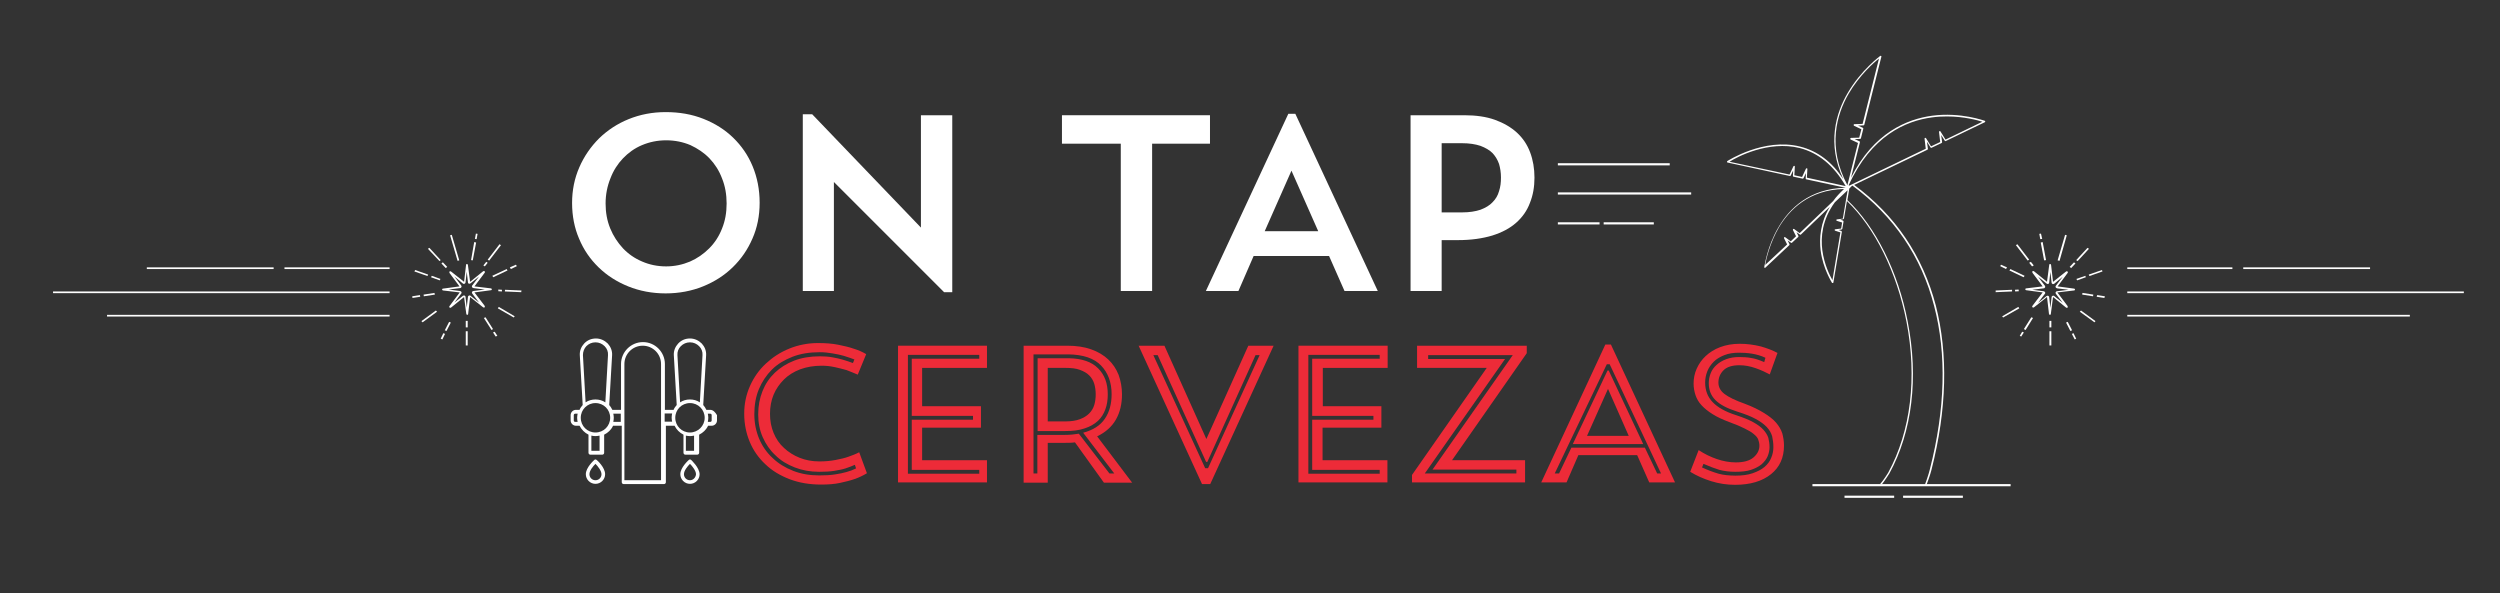 <?xml version="1.0" encoding="utf-8"?>
<!-- Generator: Adobe Illustrator 25.2.1, SVG Export Plug-In . SVG Version: 6.00 Build 0)  -->
<svg version="1.1" id="Layer_1" xmlns="http://www.w3.org/2000/svg" xmlns:xlink="http://www.w3.org/1999/xlink" x="0px" y="0px"
	 viewBox="0 0 1037 246" enable-background="new 0 0 1037 246" xml:space="preserve">
<rect x="0" y="0" width="1037" height="246" fill="#333333" stroke="none"/>
<g>
	<path fill="#FFFFFF" d="M190.6,118.8l-6.7,0.9c-0.4,0-0.5,0.2-0.5,0.4c0,0.2,0.2,0.4,0.5,0.4l6.8,0.8l-4.2,5.6
		c-0.1,0.1-0.3,0.4,0,0.7c0.3,0.2,0.6,0,0.7-0.1l5.3-4.3l0.9,6.9c0,0.1,0.1,0.5,0.4,0.5c0,0,0,0,0,0c0.4,0,0.4-0.4,0.4-0.5l0.8-6.9
		l5.3,4.2c0.1,0.1,0.4,0.3,0.7,0.1c0.3-0.2,0-0.5,0-0.7l-4.2-5.5l6.7-0.9c0.4,0,0.5-0.2,0.5-0.4c0-0.2-0.2-0.4-0.5-0.4l-6.7-0.8
		l4.2-5.6c0.1-0.1,0.3-0.4,0-0.7c-0.3-0.2-0.6,0-0.7,0.1l-5.3,4.3l-0.9-6.9c0-0.1-0.1-0.5-0.4-0.5c0,0,0,0,0,0
		c-0.4,0-0.4,0.4-0.4,0.5l-0.8,6.9l-5.3-4.2c-0.1-0.1-0.4-0.3-0.7-0.1c-0.3,0.2,0,0.5,0,0.7L190.6,118.8z M192,117.6
		c0.2,0.2,0.5,0.2,0.7,0.1c0.2-0.1,0.4-0.3,0.4-0.6l0.5-4.4l0.5,4.4c0,0.3,0.2,0.5,0.4,0.6c0.1,0,0.1,0,0.2,0c0.2,0,0.3-0.1,0.5-0.2
		l3.5-2.8l-2.8,3.7c-0.2,0.2-0.2,0.5-0.1,0.7c0.1,0.2,0.3,0.3,0.6,0.4l4.7,0.6l-4.7,0.6c-0.3,0-0.5,0.2-0.6,0.4
		c-0.1,0.2-0.1,0.4,0.1,0.7l2.8,3.7l-3.5-2.8c-0.2-0.2-0.5-0.2-0.7-0.1c-0.2,0.1-0.4,0.3-0.4,0.6l-0.5,4.4l-0.5-4.4
		c0-0.3-0.2-0.5-0.4-0.6c-0.2-0.1-0.5,0-0.7,0.1l-3.5,2.8l2.8-3.7c0.2-0.2,0.2-0.5,0.1-0.7c-0.1-0.2-0.3-0.3-0.6-0.4l-4.7-0.6
		l4.7-0.6c0.3,0,0.5-0.2,0.6-0.4c0.1-0.2,0.1-0.4-0.1-0.7l-2.8-3.7L192,117.6z"/>
	<rect x="193.2" y="137.4" fill="#FFFFFF" width="0.8" height="5.9"/>
	<rect x="193.2" y="133.1" fill="#FFFFFF" width="0.8" height="2.7"/>
	<polygon fill="#FFFFFF" points="182.8,140.5 183.5,140.8 184.6,138.5 183.9,138.2 	"/>
	<polygon fill="#FFFFFF" points="184.5,137 185.2,137.3 187,133.8 186.3,133.5 	"/>
	<polygon fill="#FFFFFF" points="174.8,133.2 175.3,133.7 181.3,129.3 180.8,128.8 	"/>
	<polygon fill="#FFFFFF" points="171,122.9 171.1,123.6 174.3,123.1 174.2,122.4 	"/>
	<polygon fill="#FFFFFF" points="180.2,121.5 175.7,122.2 175.8,122.9 180.4,122.2 	"/>
	<polygon fill="#FFFFFF" points="177.6,113.9 172.2,112 171.9,112.6 177.3,114.5 	"/>
	<polygon fill="#FFFFFF" points="178.8,115 182.4,116.3 182.7,115.7 179.1,114.4 	"/>
	<polygon fill="#FFFFFF" points="182.8,107.9 178.1,102.8 177.5,103.2 182.3,108.3 	"/>
	<polygon fill="#FFFFFF" points="185.5,110.7 183.7,108.8 183.1,109.3 184.9,111.2 	"/>
	<polygon fill="#FFFFFF" points="190.5,108 187.4,97.4 186.7,97.6 189.8,108.2 	"/>
	<polygon fill="#FFFFFF" points="198.1,97 197.4,96.9 197,99.1 197.7,99.2 	"/>
	<polygon fill="#FFFFFF" points="197.5,100.6 196.7,100.4 195.4,107.9 196.1,108 	"/>
	<polygon fill="#FFFFFF" points="207.8,101.7 207.2,101.3 202.3,107.7 202.9,108.1 	"/>
	<polygon fill="#FFFFFF" points="202.3,109 201.7,108.6 200.5,110.1 201.1,110.5 	"/>
	<polygon fill="#FFFFFF" points="214.4,110.4 214,109.8 211.5,110.9 211.9,111.6 	"/>
	<polygon fill="#FFFFFF" points="204.6,115 210.5,112.2 210.2,111.6 204.2,114.4 	"/>
	<polygon fill="#FFFFFF" points="209.4,120.9 216.2,121.2 216.3,120.5 209.5,120.2 	"/>
	<polygon fill="#FFFFFF" points="208.2,120.2 206.7,120.1 206.7,120.8 208.2,120.9 	"/>
	<polygon fill="#FFFFFF" points="206.5,127.9 213.1,131.7 213.5,131.2 206.9,127.3 	"/>
	<polygon fill="#FFFFFF" points="204.5,137.9 205.6,139.6 206.3,139.3 205.2,137.6 	"/>
	<polygon fill="#FFFFFF" points="200.7,131.9 203.9,136.9 204.5,136.5 201.4,131.6 	"/>
</g>
<g>
	<g>
		<rect x="22" y="120.9" fill="#FFFFFF" width="139.6" height="0.7"/>
	</g>
</g>
<g>
	<g>
		<rect x="44.4" y="130.6" fill="#FFFFFF" width="117.2" height="0.7"/>
	</g>
</g>
<g>
	<g>
		<rect x="118" y="110.9" fill="#FFFFFF" width="43.6" height="0.7"/>
	</g>
</g>
<g>
	<g>
		<rect x="60.9" y="110.9" fill="#FFFFFF" width="52.6" height="0.7"/>
	</g>
</g>
<g>
	<path fill="#FFFFFF" d="M857.6,113.3c0.1-0.1,0.3-0.4,0-0.7c-0.3-0.2-0.6,0-0.7,0.1l-5.3,4.2l-0.8-6.9c0-0.1-0.1-0.5-0.4-0.5
		c0,0,0,0,0,0c-0.4,0-0.4,0.4-0.4,0.5l-0.9,6.9l-5.3-4.3c-0.1-0.1-0.4-0.3-0.7-0.1c-0.3,0.2,0,0.5,0,0.7l4.2,5.6l-6.7,0.8
		c-0.4,0-0.5,0.2-0.5,0.4c0,0.2,0.2,0.4,0.5,0.4l6.7,0.9l-4.2,5.5c-0.1,0.1-0.3,0.4,0,0.7c0.3,0.2,0.6,0,0.7-0.1l5.3-4.2l0.8,6.9
		c0,0.1,0.1,0.5,0.4,0.5c0,0,0,0,0,0c0.4,0,0.4-0.4,0.4-0.5l0.9-6.9l5.3,4.3c0.1,0.1,0.4,0.3,0.7,0.1c0.3-0.2,0-0.5,0-0.7l-4.2-5.6
		l6.8-0.8c0.4,0,0.5-0.2,0.5-0.4c0-0.2-0.2-0.4-0.5-0.4l-6.7-0.9L857.6,113.3z M855.6,114.8l-2.8,3.7c-0.2,0.2-0.2,0.5-0.1,0.7
		c0.1,0.2,0.3,0.3,0.6,0.4l4.7,0.6l-4.7,0.6c-0.3,0-0.5,0.2-0.6,0.4c-0.1,0.2-0.1,0.4,0.1,0.7l2.8,3.7l-3.5-2.8
		c-0.2-0.2-0.5-0.2-0.7-0.1c-0.2,0.1-0.4,0.3-0.4,0.6l-0.5,4.4l-0.5-4.4c0-0.3-0.2-0.5-0.4-0.6c-0.2-0.1-0.5,0-0.7,0.1l-3.5,2.8
		l2.8-3.7c0.2-0.2,0.2-0.5,0.1-0.7c-0.1-0.2-0.3-0.3-0.6-0.4l-4.7-0.6l4.7-0.6c0.3,0,0.5-0.2,0.6-0.4c0.1-0.2,0.1-0.4-0.1-0.7
		l-2.8-3.7l3.5,2.8c0.1,0.1,0.3,0.2,0.5,0.2c0.1,0,0.1,0,0.2,0c0.2-0.1,0.4-0.3,0.4-0.6l0.5-4.4l0.5,4.4c0,0.3,0.2,0.5,0.4,0.6
		c0.2,0.1,0.5,0,0.7-0.1L855.6,114.8z"/>
	<rect x="850.1" y="137.4" fill="#FFFFFF" width="0.8" height="5.9"/>
	<rect x="850.1" y="133.1" fill="#FFFFFF" width="0.8" height="2.7"/>
	<polygon fill="#FFFFFF" points="861.2,140.5 860.6,140.8 859.4,138.5 860.1,138.2 	"/>
	<polygon fill="#FFFFFF" points="859.5,137 858.8,137.3 857,133.8 857.7,133.5 	"/>
	<polygon fill="#FFFFFF" points="869.2,133.2 868.8,133.7 862.7,129.3 863.2,128.8 	"/>
	<polygon fill="#FFFFFF" points="873.1,122.9 872.9,123.6 869.7,123.1 869.9,122.4 	"/>
	<polygon fill="#FFFFFF" points="863.8,121.5 868.3,122.2 868.2,122.9 863.7,122.2 	"/>
	<polygon fill="#FFFFFF" points="866.4,113.9 871.9,112 872.1,112.6 866.7,114.5 	"/>
	<polygon fill="#FFFFFF" points="865.2,115 861.6,116.3 861.3,115.7 865,114.4 	"/>
	<polygon fill="#FFFFFF" points="861.2,107.9 865.9,102.8 866.5,103.2 861.8,108.3 	"/>
	<polygon fill="#FFFFFF" points="858.5,110.7 860.3,108.8 860.9,109.3 859.1,111.2 	"/>
	<polygon fill="#FFFFFF" points="853.5,108 856.6,97.4 857.3,97.6 854.3,108.2 	"/>
	<polygon fill="#FFFFFF" points="845.9,97 846.6,96.9 847.1,99.1 846.3,99.2 	"/>
	<polygon fill="#FFFFFF" points="846.5,100.6 847.3,100.4 848.7,107.9 847.9,108 	"/>
	<polygon fill="#FFFFFF" points="836.2,101.7 836.8,101.3 841.7,107.7 841.1,108.1 	"/>
	<polygon fill="#FFFFFF" points="841.7,109 842.4,108.6 843.6,110.1 842.9,110.5 	"/>
	<polygon fill="#FFFFFF" points="829.7,110.4 830,109.8 832.5,110.9 832.1,111.6 	"/>
	<polygon fill="#FFFFFF" points="839.4,115 833.5,112.2 833.9,111.6 839.8,114.4 	"/>
	<polygon fill="#FFFFFF" points="834.6,120.9 827.8,121.2 827.8,120.5 834.6,120.2 	"/>
	<polygon fill="#FFFFFF" points="835.8,120.2 837.3,120.1 837.4,120.8 835.9,120.9 	"/>
	<polygon fill="#FFFFFF" points="837.6,127.9 830.9,131.7 830.5,131.2 837.2,127.3 	"/>
	<polygon fill="#FFFFFF" points="839.5,137.9 838.4,139.6 837.8,139.3 838.8,137.6 	"/>
	<polygon fill="#FFFFFF" points="843.3,131.9 840.2,136.9 839.5,136.5 842.6,131.6 	"/>
</g>
<g>
	<g>
		<rect x="882.4" y="120.9" fill="#FFFFFF" width="139.6" height="0.7"/>
	</g>
</g>
<g>
	<g>
		<rect x="882.4" y="130.6" fill="#FFFFFF" width="117.2" height="0.7"/>
	</g>
</g>
<g>
	<g>
		<rect x="882.4" y="110.9" fill="#FFFFFF" width="43.6" height="0.7"/>
	</g>
</g>
<g>
	<g>
		<rect x="930.5" y="110.9" fill="#FFFFFF" width="52.6" height="0.7"/>
	</g>
</g>
<g>
	<path fill="#ED2B38" d="M359.6,196.3c-1.5,0.9-3.1,1.7-5.1,2.4c-1.7,0.6-3.7,1.1-6,1.6c-2.3,0.5-4.9,0.7-7.8,0.7
		c-4.8,0-9.1-0.7-13.1-2.2c-3.9-1.5-7.3-3.5-10.1-6.2c-2.8-2.6-5-5.7-6.5-9.3c-1.5-3.6-2.3-7.5-2.3-11.7c0-4.1,0.8-7.9,2.4-11.5
		c1.6-3.6,3.8-6.7,6.6-9.3c2.8-2.6,6-4.7,9.7-6.2c3.7-1.5,7.7-2.3,11.9-2.3c3.1,0,5.9,0.2,8.4,0.7c2.5,0.5,4.6,1,6.3,1.6
		c2,0.6,3.8,1.4,5.3,2.3l-3.5,8.5c-1.5-0.6-3-1.3-4.7-1.9c-1.4-0.4-3-0.8-4.8-1.2c-1.8-0.4-3.6-0.6-5.4-0.6c-3.3,0-6.3,0.5-9,1.5
		c-2.6,1-4.9,2.4-6.7,4.2s-3.3,3.9-4.3,6.3c-1,2.4-1.5,5.1-1.5,8c0,2.8,0.5,5.5,1.5,7.9c1,2.4,2.4,4.5,4.3,6.2
		c1.8,1.7,4,3.1,6.5,4.1c2.5,1,5.2,1.5,8.2,1.5c2.4,0,4.6-0.2,6.7-0.6s3.8-0.8,5.2-1.3c1.7-0.6,3.3-1.2,4.6-1.9L359.6,196.3z
		 M354.6,192.8c-1.1,0.5-2.4,1-3.9,1.5c-1.2,0.4-2.8,0.7-4.6,1c-1.8,0.3-3.9,0.4-6.3,0.4c-3.7,0-7-0.6-10.1-1.8
		c-3.1-1.2-5.8-2.8-8-5c-2.3-2.1-4-4.6-5.3-7.5c-1.3-2.9-1.9-6.1-1.9-9.5c0-3.5,0.6-6.7,1.8-9.7c1.2-3,2.9-5.5,5.1-7.6
		c2.2-2.1,4.9-3.8,8-5c3.1-1.2,6.7-1.8,10.6-1.8c1.8,0,3.5,0.1,5.2,0.4c1.7,0.3,3.1,0.6,4.4,1c1.5,0.4,2.8,0.9,4.2,1.4l0.6-1.5
		c-1.3-0.5-2.8-1-4.4-1.5c-1.3-0.4-2.9-0.7-4.6-1c-1.7-0.3-3.5-0.5-5.4-0.5c-4.2,0-8,0.6-11.3,1.9c-3.3,1.3-6.2,3-8.5,5.3
		c-2.3,2.3-4.1,5-5.4,8.1c-1.3,3.1-1.9,6.6-1.9,10.4c0,3.7,0.7,7.1,2,10.2c1.3,3.1,3.2,5.8,5.6,8c2.4,2.3,5.2,4,8.5,5.3
		c3.3,1.3,6.9,1.9,10.8,1.9c2.5,0,4.6-0.1,6.5-0.4c1.9-0.3,3.5-0.6,4.8-1c1.5-0.4,2.8-0.9,4-1.5L354.6,192.8z"/>
	<path fill="#ED2B38" d="M372.5,143.4h36.9v9.2h-26.9v15.9h24.4v8.9h-24.4v13.5h26.9v9.2h-36.9V143.4z M378.2,148.8h28v-1.6h-29.6
		v49.3h29.6v-1.6h-28v-20.8h25.4v-1.6h-25.4V148.8z"/>
	<path fill="#ED2B38" d="M424.6,143.4h18.1c3.8,0,7.1,0.5,9.9,1.5c2.8,1,5.2,2.4,7.1,4.2c1.9,1.8,3.3,3.9,4.3,6.4
		c0.9,2.5,1.4,5.2,1.4,8.1c0,3.9-0.8,7.4-2.5,10.4c-1.7,3-4.3,5.3-7.8,7l14.5,19.2h-11.7l-12-16.7c-1.6,0.2-3.3,0.2-5.1,0.2h-6.2
		v16.5h-10V143.4z M462.2,196.4l-12.9-16.9c4.1-1.1,7.1-3,9-5.8c1.9-2.8,2.8-6.2,2.8-10.2c0-4.9-1.5-8.9-4.4-11.9
		c-2.9-3-7.4-4.5-13.4-4.6h-14.6v49.4h1.6v-16h11.4c2.1,0,4-0.2,5.8-0.5l12.7,16.5H462.2z M430.4,178.8v-30.2h13
		c5.4,0.1,9.5,1.5,12.1,4.2c2.7,2.7,4,6.2,4,10.8c0,2.3-0.3,4.3-1,6.2c-0.7,1.9-1.7,3.5-3.1,4.8c-1.4,1.3-3.3,2.4-5.5,3.1
		c-2.3,0.8-4.9,1.1-8.1,1.1H430.4z M434.6,152.6v22.2h7.4c2.3,0,4.3-0.3,5.9-0.9c1.6-0.6,2.9-1.4,3.9-2.4c1-1,1.7-2.2,2.1-3.5
		c0.4-1.4,0.6-2.8,0.6-4.4c0-1.6-0.2-3-0.6-4.4c-0.4-1.3-1.1-2.5-2.1-3.5s-2.3-1.7-3.9-2.3s-3.6-0.8-6-0.8H434.6z"/>
	<path fill="#ED2B38" d="M500.4,182.1l17.4-38.7h10.5l-26.3,57.4h-3.4l-26.3-57.4h10.7L500.4,182.1z M500.8,191.6h-0.5l-20.1-44.3
		h-1.8l21.5,46.9h1.2l21.4-46.9h-1.7L500.8,191.6z"/>
	<path fill="#ED2B38" d="M538.7,143.4h36.9v9.2h-26.9v15.9H573v8.9h-24.4v13.5h26.9v9.2h-36.9V143.4z M544.3,148.8h28v-1.6h-29.6
		v49.3h29.6v-1.6h-28v-20.8h25.4v-1.6h-25.4V148.8z"/>
	<path fill="#ED2B38" d="M633.3,143.4v3.1l-31,44.4h30.3v9.2h-46.9V197l31-44.4h-28.9v-9.2H633.3z M592.4,148.9h31.9L591,196.4h38
		v-1.6h-34.8l33.3-47.5h-35.1V148.9z"/>
	<path fill="#ED2B38" d="M679.1,188.8h-24.4l-4.9,11.3h-10.5l26.6-57.2h2.3l26.6,57.2h-10.7L679.1,188.8z M689,196.4l-21.3-45.3
		h-1.2l-21.6,45.3h1.8l5.1-10.7h30.5l5.1,10.7H689z M667.3,153.7l14.3,30.5h-29.2l14.4-30.5H667.3z M658.3,180.8h17.3l-8.6-19.5
		L658.3,180.8z"/>
	<path fill="#ED2B38" d="M740,184.8c0,5.1-1.8,9-5.4,11.9c-3.6,2.9-8.6,4.4-14.9,4.4c-3.4,0-6.7-0.5-9.9-1.5c-3.2-1-6.1-2.3-8.7-3.9
		l3.5-9c2.4,1.6,4.9,2.8,7.5,3.7s5.3,1.4,7.9,1.4c3.3,0,5.8-0.7,7.4-2.1c1.6-1.4,2.4-3,2.4-4.8c0-1-0.2-1.8-0.5-2.6
		c-0.3-0.8-0.9-1.5-1.9-2.3c-0.9-0.8-2.2-1.5-3.8-2.3c-1.6-0.8-3.7-1.7-6.2-2.6c-2.7-1-5.1-2.1-7-3.3c-1.9-1.2-3.4-2.4-4.6-3.7
		c-1.2-1.3-2-2.7-2.5-4.2c-0.5-1.5-0.8-3.1-0.8-4.8c0-2.1,0.4-4.2,1.3-6.2c0.9-2,2.1-3.7,3.7-5.2s3.6-2.8,6-3.7
		c2.4-0.9,5.1-1.4,8.1-1.4c3.1,0,6,0.4,8.8,1.1c2.8,0.8,5.1,1.7,6.9,2.7l-3.2,8.9c-1.7-0.9-3.6-1.8-5.9-2.6
		c-2.3-0.8-4.5-1.2-6.7-1.2c-3,0-5.2,0.7-6.6,2.1c-1.4,1.4-2.1,3.1-2.1,5.1c0,1.8,0.8,3.4,2.5,4.7s4.5,2.7,8.5,4.1
		c3.2,1.2,5.8,2.5,7.9,3.8c2.1,1.3,3.8,2.6,5,4c1.2,1.4,2.1,2.9,2.6,4.5C739.7,181.3,740,183,740,184.8z M732.3,148.4
		c-1.9-0.9-3.8-1.4-5.6-1.7c-1.9-0.3-3.7-0.4-5.3-0.4c-2.3,0-4.4,0.3-6.1,1c-1.8,0.7-3.3,1.6-4.4,2.7c-1.2,1.2-2.1,2.5-2.7,4
		c-0.6,1.5-0.9,3.1-0.9,4.7c0,3.2,1,5.9,3.1,8.1c2.1,2.2,5.3,4,9.7,5.4c3,1,5.3,1.9,7.1,2.9c1.8,1,3.2,2,4.2,3.1
		c1,1.1,1.7,2.2,2.1,3.4c0.3,1.2,0.5,2.5,0.5,3.9c0,1.3-0.3,2.6-0.8,3.8c-0.5,1.2-1.4,2.3-2.5,3.3c-1.1,0.9-2.6,1.7-4.4,2.3
		c-1.8,0.6-4,0.8-6.5,0.8c-2.5,0-4.7-0.3-6.6-0.8c-1.9-0.6-4.1-1.4-6.6-2.5l-0.6,1.5c1.3,0.6,2.5,1.1,3.6,1.5
		c1.1,0.4,2.2,0.8,3.3,1.1c1.1,0.3,2.2,0.5,3.3,0.6c1.1,0.1,2.3,0.2,3.6,0.2c2.8,0,5.2-0.3,7.2-1c2-0.7,3.6-1.5,4.9-2.6
		c1.3-1.1,2.2-2.3,2.8-3.8c0.6-1.4,0.9-2.9,0.9-4.4c0-1.6-0.2-3.1-0.5-4.5c-0.4-1.4-1.1-2.6-2.2-3.8c-1.1-1.2-2.6-2.3-4.6-3.4
		c-2-1.1-4.6-2.1-7.8-3.1c-4.1-1.3-7.1-2.9-8.9-4.7c-1.9-1.9-2.8-4.2-2.8-7.1c0-1.5,0.3-2.8,0.8-4.1c0.5-1.3,1.3-2.4,2.4-3.4
		c1.1-1,2.4-1.8,4-2.4c1.6-0.6,3.4-0.9,5.4-0.9c1.8,0,3.5,0.1,5,0.4c1.5,0.2,3.3,0.8,5.4,1.7L732.3,148.4z"/>
</g>
<g>
	<path fill="#FFFFFF" d="M237.3,84.2c0-5.3,1-10.2,3-14.8c2-4.6,4.8-8.6,8.2-12c3.5-3.4,7.6-6.1,12.3-8c4.7-1.9,9.8-2.9,15.3-2.9
		c5.7,0,10.9,0.9,15.7,2.8s8.9,4.5,12.3,7.8c3.5,3.4,6.2,7.3,8.1,11.9c1.9,4.6,2.9,9.6,2.9,15.1c0,5.4-1,10.4-3,14.9
		c-2,4.6-4.7,8.5-8.2,11.9c-3.5,3.4-7.6,6-12.3,7.9c-4.7,1.9-9.9,2.9-15.5,2.9s-10.8-1-15.5-2.9c-4.7-1.9-8.8-4.5-12.3-7.9
		c-3.5-3.4-6.2-7.3-8.1-11.9C238.3,94.6,237.3,89.6,237.3,84.2z M251.2,84.4c0,3.7,0.6,7.1,1.9,10.3c1.3,3.2,3.1,5.9,5.3,8.3
		c2.3,2.4,4.9,4.2,8,5.5c3,1.3,6.3,2,9.9,2c3.5,0,6.8-0.7,9.9-2c3-1.3,5.7-3.2,8-5.5c2.3-2.3,4.1-5.1,5.3-8.2
		c1.3-3.2,1.9-6.6,1.9-10.4c0-3.7-0.6-7.2-1.9-10.4c-1.2-3.2-3-6-5.2-8.3c-2.2-2.3-4.9-4.1-7.9-5.5c-3.1-1.3-6.4-2-10.1-2
		c-3.6,0-6.9,0.7-10,2c-3.1,1.3-5.7,3.2-7.9,5.5c-2.2,2.3-4,5.1-5.2,8.3C251.9,77.2,251.2,80.7,251.2,84.4z"/>
	<path fill="#FFFFFF" d="M332.9,47.4h4l45.1,47V47.8H395v73.4h-3.4l-45.7-45.7v45.2h-12.9V47.4z"/>
	<path fill="#FFFFFF" d="M440.6,47.8h61.3v11.8h-24v61.1h-13V59.6h-24.4V47.8z"/>
	<path fill="#FFFFFF" d="M513.7,120.7h-13.5l34.2-73.5h2.9l34.2,73.5h-13.8l-6.4-14.5h-31.3L513.7,120.7z M524.6,95.9h22.2
		l-11.1-25.1L524.6,95.9z"/>
	<path fill="#FFFFFF" d="M598,99.5v21.2h-12.9V47.8h22.3c4.8,0,9.1,0.6,12.7,1.9c3.6,1.3,6.7,3.1,9.1,5.3c2.5,2.3,4.3,5,5.5,8.2
		c1.2,3.2,1.8,6.7,1.8,10.5c0,3.8-0.6,7.3-1.9,10.5c-1.2,3.2-3.1,5.9-5.7,8.2c-2.6,2.3-5.8,4-9.9,5.3c-4,1.2-8.7,1.9-14.2,1.9H598z
		 M598,59.6v28.5h8.5c3,0,5.5-0.4,7.6-1.1c2.1-0.8,3.8-1.8,5-3.1c1.3-1.3,2.2-2.8,2.7-4.6c0.6-1.8,0.8-3.6,0.8-5.7
		c0-2-0.3-3.9-0.8-5.6c-0.6-1.7-1.5-3.2-2.7-4.5c-1.2-1.2-2.9-2.2-5-3c-2.1-0.7-4.6-1.1-7.7-1.1H598z"/>
</g>
<g>
	<g>
		<rect x="751.8" y="200.8" fill="#FFFFFF" width="82.2" height="0.9"/>
	</g>
</g>
<g>
	<g>
		<rect x="765.1" y="205.6" fill="#FFFFFF" width="20.6" height="0.9"/>
	</g>
</g>
<g>
	<g>
		<rect x="789.4" y="205.6" fill="#FFFFFF" width="24.8" height="0.9"/>
	</g>
</g>
<g>
	<g>
		<rect x="646.2" y="79.8" fill="#FFFFFF" width="55.3" height="0.9"/>
	</g>
</g>
<g>
	<g>
		<rect x="646.2" y="67.7" fill="#FFFFFF" width="46.4" height="0.9"/>
	</g>
</g>
<g>
	<g>
		<rect x="646.2" y="92.2" fill="#FFFFFF" width="17.3" height="0.9"/>
	</g>
</g>
<g>
	<g>
		<rect x="665.2" y="92.2" fill="#FFFFFF" width="20.8" height="0.9"/>
	</g>
</g>
<g>
	<g>
		<path fill="#FFFFFF" d="M294.6,170H293c-0.3-0.7-0.8-1.4-1.3-2l1.2-20.7c0.1-1.8-0.6-3.5-1.8-4.8c-1.3-1.3-3-2.1-4.9-2.1
			s-3.6,0.7-4.9,2.1c-1.2,1.3-1.9,3-1.8,4.8l1.2,20.7c-0.5,0.6-1,1.2-1.3,2h-3.6V151c0-5-4.1-9.1-9.1-9.1c-5,0-9.1,4.1-9.1,9.1V170
			h-3.6c-0.3-0.7-0.8-1.4-1.3-2l1.2-20.7c0.1-1.8-0.6-3.5-1.8-4.8c-1.3-1.3-3-2.1-4.9-2.1c-1.9,0-3.6,0.7-4.9,2.1
			c-1.2,1.3-1.9,3-1.8,4.8l1.2,20.7c-0.5,0.6-1,1.2-1.3,2h-1.5c-1.2,0-2.2,1-2.2,2.2v2.2c0,1.2,1,2.2,2.2,2.2h1.5
			c0.8,1.6,2.1,2.9,3.7,3.7v7.5c0,0.4,0.3,0.8,0.8,0.8h4.9c0.4,0,0.8-0.3,0.8-0.8v-7.5c1.6-0.8,2.9-2,3.7-3.7h3.6v23.4
			c0,0.4,0.3,0.8,0.8,0.8h16.7c0.4,0,0.8-0.3,0.8-0.8v-23.4h3.6c0.8,1.6,2.1,2.9,3.7,3.7v7.5c0,0.4,0.3,0.8,0.8,0.8h4.9
			c0.4,0,0.8-0.3,0.8-0.8v-7.5c1.6-0.8,2.9-2,3.7-3.7h1.5c1.2,0,2.2-1,2.2-2.2v-2.2C296.7,171,295.8,170,294.6,170z M238.6,175
			c-0.4,0-0.6-0.3-0.6-0.6v-2.2c0-0.4,0.3-0.6,0.6-0.6h1c-0.1,0.6-0.2,1.1-0.2,1.7c0,0.6,0.1,1.2,0.2,1.7H238.6z M243.2,143.6
			c1-1,2.3-1.6,3.8-1.6s2.8,0.6,3.8,1.6c1,1,1.5,2.3,1.4,3.7l-1.1,19.6c-1.2-0.8-2.6-1.2-4.1-1.2c-1.5,0-2.9,0.4-4.1,1.2l-1.1-19.6
			C241.8,145.9,242.3,144.6,243.2,143.6z M248.7,187h-3.4v-6.3c0.5,0.1,1.1,0.2,1.7,0.2s1.1-0.1,1.7-0.2V187z M247,179.4
			c-3.4,0-6.1-2.7-6.1-6.1s2.7-6.1,6.1-6.1s6.1,2.7,6.1,6.1S250.4,179.4,247,179.4z M257.5,175h-3.1c0.1-0.6,0.2-1.1,0.2-1.7
			c0-0.6-0.1-1.2-0.2-1.7h3.1V175z M274.2,199.2H259V151c0-4.2,3.4-7.6,7.6-7.6s7.6,3.4,7.6,7.6V199.2z M275.7,175v-3.5h3.1
			c-0.1,0.6-0.2,1.1-0.2,1.7c0,0.6,0.1,1.2,0.2,1.7H275.7z M282.4,143.6c1-1,2.3-1.6,3.8-1.6s2.8,0.6,3.8,1.6c1,1,1.5,2.3,1.4,3.7
			l-1.1,19.6c-1.2-0.8-2.6-1.2-4.1-1.2s-2.9,0.4-4.1,1.2l-1.1-19.6C280.9,145.9,281.4,144.6,282.4,143.6z M287.9,187h-3.4v-6.3
			c0.5,0.1,1.1,0.2,1.7,0.2c0.6,0,1.1-0.1,1.7-0.2V187z M286.2,179.4c-3.4,0-6.1-2.7-6.1-6.1s2.7-6.1,6.1-6.1s6.1,2.7,6.1,6.1
			S289.5,179.4,286.2,179.4z M295.2,174.4c0,0.4-0.3,0.6-0.6,0.6h-1c0.1-0.6,0.2-1.1,0.2-1.7c0-0.6-0.1-1.2-0.2-1.7h1
			c0.4,0,0.6,0.3,0.6,0.6V174.4z"/>
		<path fill="#FFFFFF" d="M247.5,190.8c-0.3-0.3-0.7-0.3-1,0c-0.1,0.1-3.5,3.1-3.5,5.9c0,2.2,1.8,4,4,4s4-1.8,4-4
			C251,193.9,247.7,190.9,247.5,190.8z M247,199.2c-1.4,0-2.5-1.1-2.5-2.5c0-1.5,1.5-3.3,2.5-4.3c1,1,2.5,2.9,2.5,4.3
			C249.5,198.1,248.4,199.2,247,199.2z"/>
		<path fill="#FFFFFF" d="M286.7,190.8c-0.3-0.3-0.7-0.3-1,0c-0.1,0.1-3.5,3.1-3.5,5.9c0,2.2,1.8,4,4,4s4-1.8,4-4
			C290.1,193.9,286.8,190.9,286.7,190.8z M286.2,199.2c-1.4,0-2.5-1.1-2.5-2.5c0-1.5,1.5-3.3,2.5-4.3c1,1,2.5,2.9,2.5,4.3
			C288.6,198.1,287.5,199.2,286.2,199.2z"/>
	</g>
</g>
<path fill="#FFFFFF" d="M716.5,67.4l25.9,5.6c0.1,0,0.3,0,0.4-0.2l1-2.1l-0.1,2.3c0,0.2,0.1,0.3,0.3,0.3l3.7,0.8
	c0.1,0,0.3,0,0.4-0.2l1-2.1l-0.1,2.3c0,0.2,0.1,0.3,0.3,0.3l16.3,3.5c-15.2,0.2-23.5,8.9-27.8,16.2c-4.9,8.2-5.9,16.6-6,16.7
	c0,0.1,0.1,0.3,0.2,0.3c0,0,0.1,0,0.1,0c0.1,0,0.2,0,0.2-0.1l9.9-9.3c0.1-0.1,0.1-0.3,0.1-0.4l-0.8-1.6l1.4,1c0.1,0.1,0.3,0.1,0.4,0
	l2.6-2.4c0.1-0.1,0.1-0.3,0.1-0.4l-0.8-1.6l1.4,1c0.1,0.1,0.3,0.1,0.4,0L759,85.8c-4,6.6-4.4,13.2-3.8,18.1c1,7.7,4.7,13.3,4.7,13.4
	c0.1,0.1,0.2,0.1,0.3,0.1c0,0,0,0,0.1,0c0.1,0,0.2-0.1,0.2-0.3l3.5-20.9c0-0.2-0.1-0.3-0.2-0.4l-1.2-0.4l1.3-0.2
	c0.1,0,0.2-0.1,0.3-0.3l0.5-3c0-0.2-0.1-0.3-0.2-0.4l-1.2-0.4l1.3-0.2c0.1,0,0.2-0.1,0.3-0.3l1.2-7.2c11.5,10.9,20.7,29.5,24.7,50
	c4.5,23.2,1.8,45.5-7.6,62.7c0,0-1.7,2.8-3.4,4.8h0.8c1.6-2,3-4.4,3.1-4.5c9.5-17.3,12.2-39.7,7.6-63.1C787.4,112.9,778,94,766.3,83
	l0.8-4.8l1-1l0.3-0.2c17.1,12.6,28.6,29.4,33.9,50c5.2,19.9,4.6,42.6-1.8,67.7c0,0.1-0.7,2.8-2.1,6.5h0.7c1.4-3.7,2.1-6.3,2.1-6.4
	c6.4-25.1,6.9-48,1.8-68c-5.4-20.6-16.8-37.5-33.9-50.1l30.4-14.6c0.1-0.1,0.2-0.2,0.2-0.3l-0.4-3l1.5,2.4c0.1,0.1,0.3,0.2,0.4,0.1
	l4.2-2c0.1-0.1,0.2-0.2,0.2-0.3l-0.4-3l1.5,2.4c0.1,0.1,0.3,0.2,0.4,0.1l16.2-7.8c0.1-0.1,0.2-0.2,0.2-0.3c0-0.1-0.1-0.2-0.2-0.3
	c-0.1,0-10-3.7-21.9-2.1c-10.3,1.4-24.2,7-33.6,25.7l3.7-14.7c0-0.1,0-0.3-0.2-0.4l-2-0.9l2.3-0.1c0.1,0,0.3-0.1,0.3-0.2l1-4
	c0-0.1,0-0.3-0.2-0.4l-2-0.9l2.3-0.1c0.1,0,0.3-0.1,0.3-0.2l7.1-28.3c0-0.1,0-0.3-0.1-0.3c-0.1-0.1-0.3-0.1-0.4,0
	c-0.1,0.1-7.9,5.8-13.5,15.4c-4.8,8.2-8.7,20.9-1.8,35.7c-4.7-7.2-10.7-11.7-17.9-13.5c-15-3.8-30,5.9-30.2,6
	c-0.1,0.1-0.2,0.2-0.1,0.3C716.3,67.2,716.4,67.3,716.5,67.4z M746.5,96.7l-2.3-1.7c-0.1-0.1-0.3-0.1-0.4,0
	c-0.1,0.1-0.1,0.3-0.1,0.4L745,98l-2.2,2.1l-2.3-1.7c-0.1-0.1-0.3-0.1-0.4,0c-0.1,0.1-0.1,0.3-0.1,0.4l1.3,2.6l-9.1,8.5
	c0.4-2.4,1.9-9,5.7-15.6c4.3-7.2,12.4-15.6,27-15.9c-1.8,1.7-3.3,3.3-4.5,5L746.5,96.7z M764.4,90.7L762,91c-0.1,0-0.3,0.1-0.3,0.3
	c0,0.1,0.1,0.3,0.2,0.3l2.2,0.7l-0.4,2.5l-2.4,0.3c-0.1,0-0.3,0.1-0.3,0.3c0,0.1,0.1,0.3,0.2,0.3l2.2,0.7l-3.3,19.8
	c-1-1.7-3.4-6.4-4.2-12.4c-0.7-5.4-0.1-12.7,5.2-19.9l5.3-5L764.4,90.7z M801.4,48.7c2.1-0.3,4.2-0.4,6.2-0.4
	c7.1,0,12.8,1.6,14.7,2.2l-15.3,7.4l-2.1-3.4c-0.1-0.1-0.2-0.2-0.4-0.1c-0.1,0-0.2,0.2-0.2,0.3l0.5,4.2l-3.8,1.8l-2.1-3.4
	c-0.1-0.1-0.2-0.2-0.4-0.1c-0.1,0-0.2,0.2-0.2,0.3l0.5,4.2l-30.7,14.8l-0.4,0.2l0,0l-0.6,0.3c0,0,0,0-0.1-0.1c-0.1,0-0.1,0-0.2,0
	l0,0C776.2,56.2,790.7,50.1,801.4,48.7z M766.8,38.9c4.5-7.7,10.5-13,12.6-14.6l-6.8,27.1l-3.4,0.1c-0.1,0-0.3,0.1-0.3,0.3
	c0,0.1,0,0.3,0.2,0.4l3,1.4l-0.9,3.5l-3.4,0.1c-0.1,0-0.3,0.1-0.3,0.3c0,0.1,0,0.3,0.2,0.4l3,1.4l-4.4,17.5
	C757.8,60.9,761.9,47.4,766.8,38.9z M746.5,61.4c7.8,2,14.2,7.3,19.1,15.8l-16.1-3.5l0.2-3.6c0-0.2-0.1-0.3-0.2-0.3
	c-0.1,0-0.3,0-0.4,0.2l-1.6,3.4l-3.2-0.7l0.2-3.6c0-0.2-0.1-0.3-0.2-0.3c-0.1,0-0.3,0-0.4,0.2l-1.6,3.4l-24.9-5.3
	C720.5,65.1,733.5,58.2,746.5,61.4z"/>
</svg>

